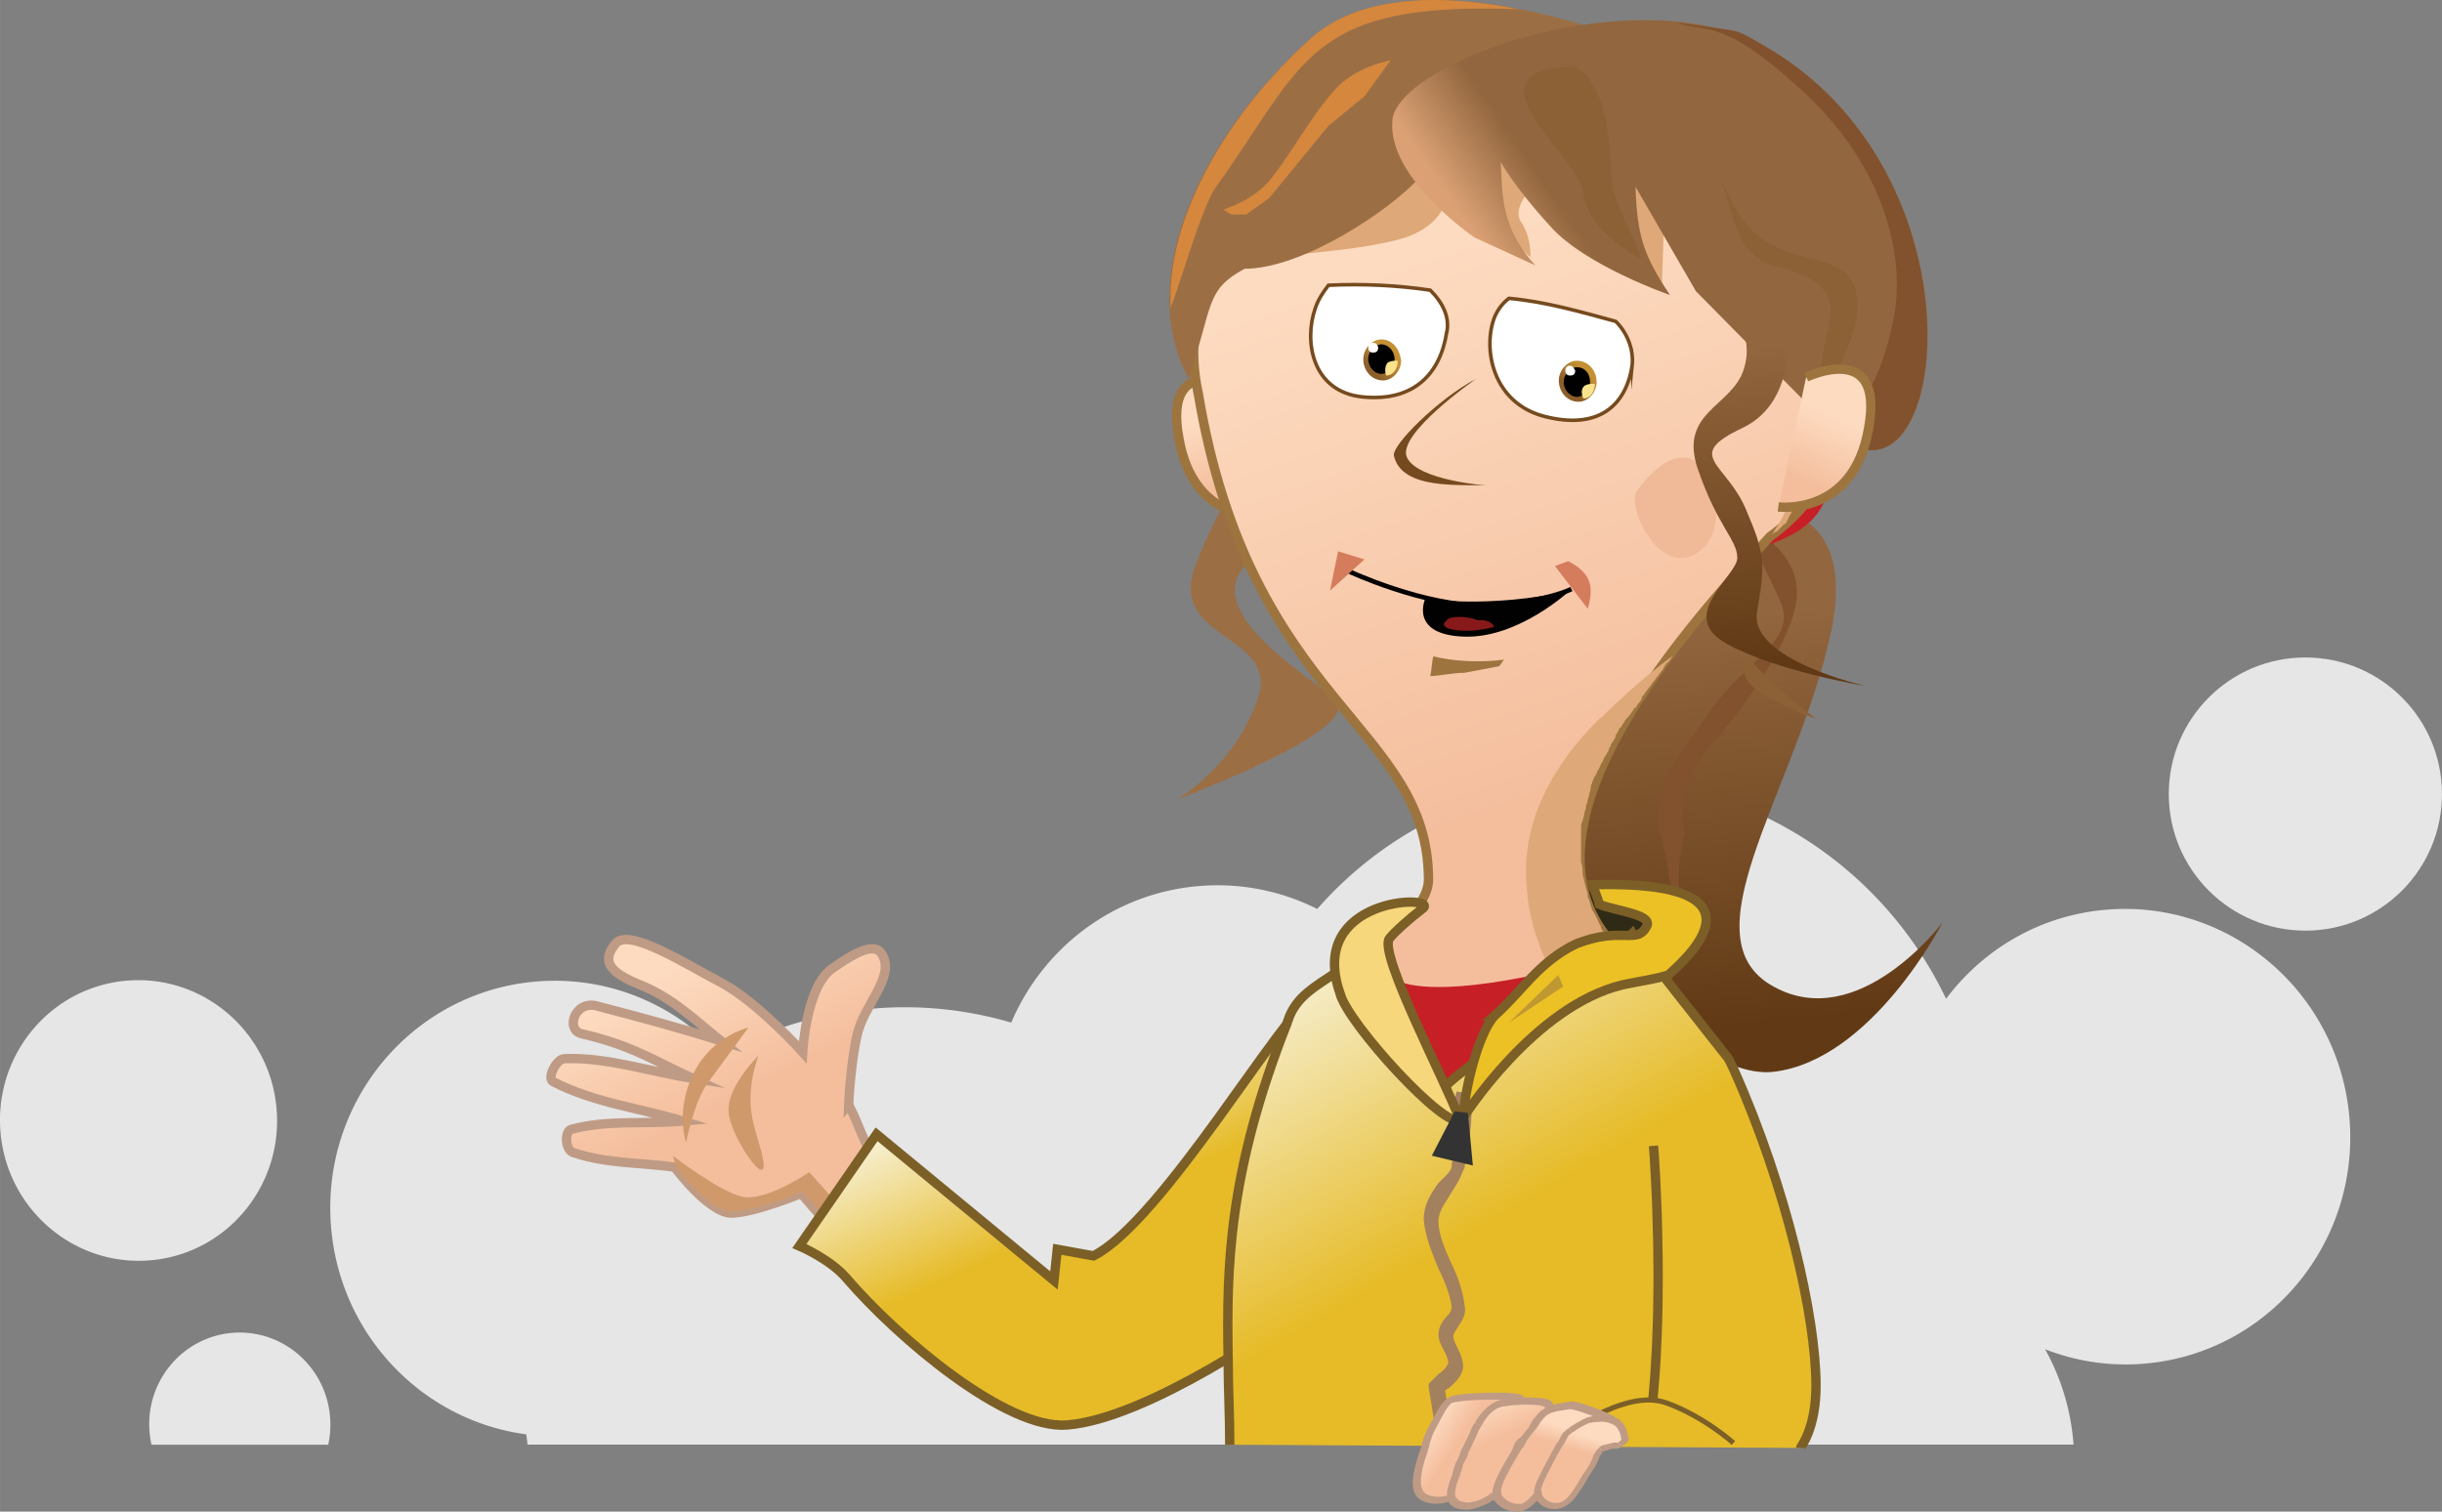 <svg xmlns="http://www.w3.org/2000/svg" xmlns:xlink="http://www.w3.org/1999/xlink" width="307.363" height="190.269" viewBox="0 0 287.28 177.84" shape-rendering="geometricPrecision" image-rendering="optimizeQuality" fill-rule="evenodd" xmlns:v="https://vecta.io/nano"><rect x="0" y="0" width="287.28" height="177.84" fill="#808080" stroke="none"/><style><![CDATA[.u{stroke-miterlimit:22.926}.v{stroke-width:1.1}.w{fill-rule:nonzero}.x{stroke:#7b5f27}.y{fill:#bf9b85}.z{stroke:#9d743e}.AA{fill:#010101}.AB{fill:#8c6136}]]></style><defs><linearGradient id="A" x1="206.8" y1="40.7" x2="210.31" y2="77.42" xlink:href="#P"><stop offset="0" stop-color="#92663e"/><stop offset="1" stop-color="#613a15"/></linearGradient><linearGradient id="B" x1="174.29" y1="170.06" x2="172.42" y2="165.88" xlink:href="#P"><stop offset="0" stop-color="#f4be9d"/><stop offset="1" stop-color="#fddbc0"/></linearGradient><linearGradient id="C" xlink:href="#B" x1="179.59" y1="168.79" x2="180.16" y2="166.75"/><linearGradient id="D" xlink:href="#B" x1="183.84" y1="170.21" x2="184.38" y2="168.27"/><linearGradient id="E" x1="160.39" y1="42.64" x2="162.32" y2="40.7" xlink:href="#P"><stop offset="0" stop-color="#8d5e2a"/><stop offset="1" stop-color="#c49034"/></linearGradient><linearGradient id="F" xlink:href="#B" x1="180.71" y1="94.27" x2="159.84" y2="32.43"/><linearGradient id="G" xlink:href="#B" x1="211.05" y1="56.07" x2="214.4" y2="48.55"/><linearGradient id="H" x1="187.38" y1="29.72" x2="178.89" y2="35.56" xlink:href="#P"><stop offset="0" stop-color="#92663e"/><stop offset="1" stop-color="#dba175"/></linearGradient><linearGradient id="I" xlink:href="#B" x1="87.94" y1="128.5" x2="80.29" y2="113.54"/><linearGradient id="J" xlink:href="#B" x1="146.12" y1="56.32" x2="142.77" y2="48.8"/><linearGradient id="K" xlink:href="#A" x1="207.35" y1="72" x2="211.92" y2="119.93"/><linearGradient id="L" xlink:href="#B" x1="172.6" y1="167.85" x2="169.55" y2="165.84"/><linearGradient id="M" x1="128.25" y1="142.83" x2="118.58" y2="121.81" xlink:href="#P"><stop offset="0" stop-color="#e6bb27"/><stop offset="1" stop-color="#fbfdfe"/></linearGradient><linearGradient id="N" xlink:href="#E" x1="183.57" y1="44.57" x2="185.51" y2="42.64"/><linearGradient id="O" xlink:href="#M" x1="173.17" y1="145.05" x2="149.71" y2="104.47"/><linearGradient id="P" gradientUnits="userSpaceOnUse"/></defs><path d="M27.34 156.81c5.87-.47 11.01 3.96 11.49 9.91.09 1.12.01 2.21-.22 3.25H17.82c-.11-.5-.19-1.01-.23-1.54-.48-5.94 3.89-11.14 9.76-11.62zm-12.37-41.44c8.97-.72 16.83 6.06 17.57 15.15.73 9.09-5.95 17.04-14.92 17.76S.79 142.22.05 133.13c-.73-9.09 5.95-17.04 14.92-17.76zm48.18.1c8.47-.68 16.33 2.76 21.66 8.65 5.4-3.02 11.51-4.94 18.06-5.47a44.17 44.17 0 0 1 16.09 1.66c3.75-8.8 12.06-15.26 22.15-16.07 4.95-.4 9.7.61 13.85 2.7 7.41-8.44 17.91-14.1 29.91-15.07 19.02-1.53 36.24 9.19 44.07 25.64 4.39-5.86 11.13-9.87 18.94-10.49 14.56-1.17 27.33 9.84 28.52 24.59s-9.65 27.66-24.22 28.83c-4.08.33-8.01-.3-11.59-1.7 1.83 3.28 3 7 3.33 11l.02.22h-86.42a45.9 45.9 0 0 1-6.15-7.37 46.15 46.15 0 0 1-.35 7.37H62.06l-.15-1.21c-12.13-1.6-21.93-11.61-22.97-24.45-1.19-14.75 9.65-27.66 24.22-28.83z" fill="#e6e6e6"/><path d="M146.02 45.53s-9.28-4.44-7.34 5.99c1.74 10.43 10.63 9.28 10.63 9.28l-3.28-15.27z" fill="url(#J)"/><g class="u v"><path d="M146.02 45.53s-9.28-4.44-7.34 5.99c1.74 10.43 10.63 9.28 10.63 9.28" fill="none" class="z"/><path d="M99.84 129.98s.19-4.64.97-8.12c.77-3.67 4.64-6.96 2.9-9.66-.77-1.16-2.51-.58-5.8 1.74-3.09 2.13-3.48 9.85-3.48 9.85s-5.22-5.8-9.47-8.12c-4.44-2.32-11.01-6.57-12.56-4.64s-.97 3.28 2.9 4.83c3.86 1.55 6.57 4.25 9.47 6.57-5.02-1.55-9.28-2.7-14.49-4.06-2.71-.77-3.86 2.9-1.74 3.28 5.8 1.35 8.31 3.09 12.95 5.22-5.02-.77-10.05-2.51-15.07-2.32-.97 0-2.13 2.32-1.35 2.71 4.83 2.51 10.24 3.09 15.27 4.64-4.44.39-8.89-.19-13.14.97-.77.19-.77 2.32.19 2.71 3.86 1.35 7.92 1.16 11.98 1.74 0 0 3.86 5.22 6.57 5.41 2.71 0 8.31-2.32 8.31-2.32 4.06 4.83 8.31 9.08 12.37 13.33l6.18-8.31-8.7-7.73c-2.51-2.71-2.51-4.25-4.25-7.73z" stroke="#bf9b85" fill="url(#I)"/></g><path d="M79.55 137.32s3.86 5.22 6.57 5.22 8.31-2.32 8.31-2.32l5.99 6.76 1.35-1.74-6.57-7.34s-5.02 3.48-7.92 2.9c-2.9-.77-8.12-4.83-8.12-4.83l.39 1.35zm9.66-13.14c-2.13 6.38 0 8.89.58 12.37.58 3.67-3.86-2.9-4.06-5.6-.39-2.9 3.48-6.76 3.48-6.76zm-1.16-3.29l-4.83 6.57c-1.55 2.13-2.51 6.96-2.51 6.96s-1.35-3.86.97-8.31c2.13-4.25 6.38-5.22 6.38-5.22z" fill="#cf996c"/><path d="M206.12 59.83s13.53-1.74 8.89 16.23c-4.44 17.97-16.62 34.4-6.38 40 10.05 5.6 19.9-7.54 19.9-7.54s-8.31 16.23-19.9 17.58c-11.4 1.35-36.71-26.09-18.16-56.81 18.36-30.72 15.65-9.47 15.65-9.47z" fill="url(#K)"/><path d="M208.24 63.7s3.67 2.51 3.09 6.96c-.58 4.44-5.02 11.21-9.85 16.81S198.2 98.1 198.2 98.1s-2.13 6.76.97 11.98c-2.9-.97-2.32-7.15-3.86-11.98-1.55-4.83 2.32-9.28 6.18-14.88 4.06-5.6 10.05-7.92 7.92-12.56s-3.67-7.34-3.67-7.34l2.51.39z" fill="#81522d"/><path d="M193.56 104.86h-23.38l3.47 13.33 21.65-2.71z" fill="#2e2a15"/><path d="M147.95 53.65s-3.86 3.86-7.34 12.95c-3.28 8.89 10.05 7.92 7.34 15.65-2.71 7.92-9.47 11.79-9.47 11.79s22.41-8.31 18.55-11.79c-3.86-3.28-16.23-10.63-10.05-16.23 6.18-5.8.97-12.37.97-12.37z" fill="#9c6e44"/><path d="M204.76 53.65h10.05s2.32 6.18-4.44 9.47c-6.76 3.28-13.91 3.28-13.91 3.28l8.31-12.75z" fill="#c62026"/><path d="M190.85 112.2c-14.49-13.33 6.18-36.91 17.39-49.08 23.19-16.81-8.31-53.52-13.53-53.72-21.06-3.67-37.87-4.44-46.18 9.85-1.55 2.71-6.38 6.57-6.76 10.63-.77 6.96-2.13 10.43-.77 16.62 6.18 36.52 27.05 38.84 27.05 57 0 2.32-2.51 5.02-5.41 7.15-.58 2.9-6.96 17.97-6.18 23.19.39 2.32-3.48-3.67 5.41-2.51 22.22 2.9 29.56-9.08 28.98-19.13z" fill="url(#F)" class="u v z"/><path d="M184.67 113.74s-17.2 4.64-21.45.97c-4.44-3.67-5.02 1.93-5.02 1.93l-2.32 14.69s10.24 5.02 13.91 2.32l14.88-19.9z" fill="#c62026"/><path d="M195.88 22.73l-.39 11.21-14.11-12.95s-3.67 2.9-2.51 5.02c1.35 1.93 1.16 4.25 1.16 4.25l-9.85-8.89s1.16 4.44-4.83 6.57c-5.99 1.93-21.06 2.51-21.06 2.51L171.54 9l24.35 13.72zm20.48 25.7l-3.67-2.32c0 .39-.19.97-.19 1.55l-.58 5.99c-.39 2.13-.77 4.25-1.74 6.18 0 .19-.19.39-.19.39-.39.97-.97 1.74-1.55 2.71.19-.19.39-.39.58-.39l.19-.19h0l.58-.58c.19-.19.39-.19.39-.39h0 0l.39-.77.58-.97 3.48-5.99 1.16-2.13h0v-.19h0c0-.39.19-.77.19-1.16.39-.77.58-1.16.39-1.74h0 0zm-28.02 35.94c-1.74 1.74-3.28 3.48-4.44 5.22-3.48 5.02-4.83 10.05-4.25 15.27.19 2.9 1.16 5.8 2.32 8.5 0 .19.19.39.19.58s.19.19.19.39c.19.39.39.58.39.97 0 .19.19.39.19.58.19.19.19.39.39.58 0 0 0 .19.19.19 0 .19.19.39.19.39.39.77.77 1.35.97 1.74 1.74 2.51 1.55-.19 4.83 1.74h0v-.19l.19-.39v-.19l.19-.39v-.19-.19h0v-.19h0v-.19-.39-.19-.19-.19-.19-.19-.19h0 0v-.39-.19-.19-.19-.39h0 0v-.19-.19h0v-.39h0 0v-.39h0 0 0v-.39h0v-.39-.58-.39h0v-.39l-.58-.58.77-.39c-.19-.39-.39-.39-.39-.39l-.58-.58v-.19h0c-.19-.19-.19-.39-.39-.58-.19-.19-.39-.39-.39-.77-.19-.19-.19-.39-.39-.77-.19-.39-.19-.39-.39-.77-.19-.19-.19-.39-.39-.77 0-.19-.19-.58-.19-.77-.19-.19-.19-.58-.19-.77l-.19-.58c-.19-.77-.19-.97-.39-1.55v-.19c0-.39 0-.77-.19-1.35v-.19-.77-.77-.77h0v-.77-.39-.39c0-.19 0-.58.19-.77 0-.39.19-.58.19-.77 0-.39.19-.58.19-.77v-.19c0-.19.19-.39.19-.58 0-.39.19-.58.19-.77s.19-.58.19-.77v-.19c0-.19.19-.39.19-.58.19-.39.19-.58.39-.77.19-.39.19-.58.39-.77.19-.39.19-.58.39-.77.19-.39.19-.58.39-.77.19-.39.39-.58.39-.77s.19-.19.19-.39c0-.19.19-.39.19-.39.19-.19.19-.39.39-.58v-.19c.19-.39.39-.58.39-.77 0 0 0-.19.19-.19.19-.19.19-.39.39-.58.19-.39.39-.58.58-.77s.39-.58.58-.77c0-.19 0-.19.19-.19.19-.19.19-.39.39-.58.19-.19.39-.39.39-.77l.19-.19c.19-.19.39-.58.58-.77s.39-.58.58-.77.39-.58.58-.77l.58-.77.19-.39c.19-.19.19-.39.39-.39l.58-.77c-2.7 1.93-5.99 4.83-8.5 7.34z" fill="#dea878"/><g class="u v x"><path d="M154.52 117.22c-3.28 1.35-17.78 26.47-25.89 30.53l-4.25-.77-.39 3.67-20.87-17.2-9.08 13.14s3.67 1.55 5.6 3.86c5.99 6.96 18.74 17.78 25.89 17.2 9.66-.77 25.89-12.37 25.89-12.37l3.09-38.07z" fill="url(#M)"/><path d="M144.67 169.97c0-3.48-.19-6.76-.19-10.24-.19-10.63 0-21.83 6.96-39.42 0-.19.19-.39.19-.58.97-2.51 3.09-3.67 5.41-5.22 1.35-.97 2.71-2.13 4.06-3.86.39.77.58 1.74.97 2.9 0 .19.19.39.19.77 1.74 4.83 3.86 11.4 7.34 13.33h0c.19 0 .39.19.39.19.58-.58 1.74-1.55 3.28-2.71 1.93-1.74 4.64-3.86 7.34-5.99.77-.58 1.35-1.16 2.13-1.74l.58-.58c2.32-1.74 4.25-3.48 5.8-4.64l.58-.58c.77-.58 1.35-.97 1.74-1.35.39-.19.58-.39.58-.39l.19.39 2.51 3.28 1.16 1.55 7.15 9.08c.39.39.58.97.97 1.74 6.24 14.01 9.6 29.05 9.64 37 .03 5.2-1.85 7.42-1.85 7.45m-67.1-.39h0 0z" fill="url(#O)"/></g><path d="M185.2 168.08s6.34-4.62 10.8-3.04c4.45 1.58 7.92 4.73 7.92 4.73" stroke-width=".6" fill="none" class="u x"/><path d="M193.98 134.85l1.09-.09v.05l.01.14.02.22.02.32.03.39.03.47.03.55.04.62.04.68.04.75.03.81.04.87.04.93.04.97.03 1.02.03 1.07.02 1.11.02 1.15.02 1.18.01 1.21v1.24l-.01 1.27-.01 1.28-.02 1.3-.04 1.32-.04 1.33-.06 1.34-.06 1.34-.08 1.34-.1 1.34-.11 1.34-.12 1.32-1.09-.12.12-1.31.11-1.32.09-1.33.08-1.33.07-1.33.05-1.33.05-1.31.03-1.31.02-1.3.02-1.27.01-1.26-.01-1.23-.01-1.21-.01-1.17-.02-1.14-.03-1.11-.03-1.06-.03-1.02-.03-.97-.04-.92-.04-.86-.04-.81-.04-.74-.04-.69-.03-.61-.03-.54-.03-.47-.03-.39-.02-.31-.02-.22-.01-.14z" fill="#7b5f27" class="w"/><path d="M173.46 128.62c0 .39 0 .77-.19 1.16 0 .58-.19 1.16-.19 1.93h0c0 .77-.19 1.55-.19 2.32-.19.97-.19 2.13-.58 3.09 0 .19 0 .39-.19.58-.39 1.16-.97 1.93-1.55 2.9s-1.35 1.93-1.35 3.09c0 1.55.77 3.28 1.55 5.02.77 1.55 1.35 3.28 1.55 5.02.19.97-.39 1.74-.77 2.32-.19.39-.58.77-.58 1.16s.19.77.39 1.16c.39.77.77 1.55.77 2.51-.19 1.16-.97 1.74-1.55 2.32-.19.19-.39.19-.58.39l1.16 6.76h-1.93l-1.16-7.15v-.39l.19-.19.97-.97c.58-.39.97-.77 1.16-1.35 0-.19-.19-.77-.39-1.16-.39-.77-.77-1.35-.77-2.13 0-.77.39-1.55.97-2.13.39-.39.58-.77.58-1.16-.19-1.35-.77-2.9-1.55-4.44-.77-1.93-1.55-3.67-1.74-5.8 0-1.74.77-2.9 1.55-4.06.58-.77 1.55-1.35 1.74-2.13v-.39c.39-1.55.19-3.09.19-4.83v-.39-.39-.19-.19c0-.97.19-1.74.39-2.51l.97.19h1.16 0z" fill="#a3805e"/><path d="M157.62 116.84c.97 3.67 12.56 16.23 14.11 14.88-1.74-4.64-9.47-19.32-8.31-21.26.58-.77 2.32-2.32 4.06-3.67 1.35-1.55-13.72-1.16-9.85 10.05z" fill="#f6d77b" class="u v x"/><path d="M176.94 77.61c-.19.19-.39.58-.58.77l-4.06.77c-1.35 0-3.09.39-4.06.39.19-.58.19-1.74.39-2.32 2.32.58 5.41.77 8.31.39z" fill="#9d743e"/><path d="M184.86 69.3s-2.9 1.55-10.05 1.93c-7.15.19-16.23-4.06-16.23-4.06" stroke="#010101" stroke-width=".55" fill="none" class="u"/><path d="M184.48 66.02l-1.55.58 3.86 5.02c.58-2.13.77-4.06-2.32-5.6z" fill="#d47c5b"/><path d="M192.59 57.71c-1.35 1.74 2.71 10.63 7.34 7.15 4.64-3.09.77-17.97-7.34-7.15z" fill="#f0b998"/><path d="M157.42 64.86l3.09.96-4.05 3.67z" fill="#d47c5b"/><path d="M170.18 39.16c-.77 4.83-3.86 8.12-9.85 7.54s-6.96-6.57-5.6-10.43c.39-1.16.97-1.93 1.55-2.71 4.06-.19 8.12 0 11.98.58 1.55 1.55 2.32 3.28 1.93 5.02z" stroke="#754a1e" stroke-width=".42" fill="#fff" class="u"/><path d="M162.51 39.93c-1.16 0-2.13 1.16-2.13 2.32 0 1.35.97 2.51 2.32 2.51 1.16 0 2.13-1.16 2.13-2.32-.19-1.55-1.16-2.51-2.32-2.51z" fill="url(#E)"/><path d="M162.51 40.51c-.77 0-1.55.77-1.55 1.74s.77 1.74 1.55 1.74c.77 0 1.55-.77 1.55-1.74s-.77-1.74-1.55-1.74z" class="AA"/><path d="M163.09 44.18c.77 0 1.35-.77 1.35-1.74h0c-.39 0-.77 0-1.16.19-.39.39-.39 1.16-.19 1.55z" fill="#f9e38d"/><g fill="#fff"><path d="M161.55 40.32c-.39 0-.58.19-.58.58s.19.58.58.58.58-.19.58-.58c0-.19-.19-.58-.58-.58z"/><path d="M192.01 43.02c-.77 4.83-4.06 7.54-10.24 5.99s-7.34-7.92-5.99-11.59c.39-.97.97-1.74 1.74-2.32 4.25.39 8.31 1.55 12.56 2.71 1.35 1.35 2.13 3.28 1.93 5.22z" stroke="#754a1e" stroke-width=".42" class="u"/></g><path d="M185.51 42.44c-1.16 0-2.13 1.16-2.13 2.32 0 1.35.97 2.51 2.32 2.51 1.16 0 2.13-1.16 2.13-2.32 0-1.35-.97-2.51-2.32-2.51z" fill="url(#N)"/><path d="M185.51 43.21c-.77 0-1.55.77-1.55 1.74s.77 1.74 1.55 1.74c.77 0 1.55-.77 1.55-1.74s-.58-1.74-1.55-1.74z" class="AA"/><path d="M186.28 46.89c.77 0 1.35-.77 1.35-1.74h0c-.39 0-.77 0-1.16.19-.58.39-.39 1.16-.19 1.55z" fill="#f9e38d"/><path d="M184.73 43.02c-.39 0-.58.19-.58.58s.19.58.58.58.58-.19.58-.58c-.19-.39-.39-.58-.58-.58z" fill="#fff"/><path d="M173.65 44.57s-9.47 6.57-8.12 9.28 9.47 3.28 9.47 3.28c-3.09-.19-10.05.58-11.01-3.48-.39-1.16 5.22-6.76 9.66-9.08z" fill="#754a1e"/><path d="M194.72 5.92s-28.4-12.37-40.58-1.35c-12.37 11.01-20.87 27.83-14.3 40 2.9-8.7 1.93-10.43 6.57-12.95 6.76 0 17-6.76 20.68-10.82 3.86-4.06 34.01-10.43 27.63-14.88z" fill="#9c6e44"/><path d="M199.55 34.33l-7.15-12.37c.19 5.8.97 8.12 4.06 12.75 0 0-10.05-3.48-14.11-8.12-4.25-4.64-5.8-7.54-5.8-7.54.19 3.86 0 7.73 4.06 12.17l-7.15-3.28s-10.24-6.96-9.66-13.72c.39-6.96 29.56-17.39 44.64-8.31 26.47 16.23 20.1 57.78 6.96 44.44l-15.84-16.04z" fill="url(#H)"/><path d="M197.23 2.64c8.31 1.35 5.99.19 11.21 3.28 25.89 15.84 20.29 56.04 7.73 45.22 2.51-3.28 5.02-5.8 6.57-13.53 1.55-7.54-1.16-18.16-10.63-26.86-9.66-8.89-11.21-6.76-14.88-8.12z" fill="#81522d"/><path d="M202.25 20.41c1.55 3.67 1.55 9.85 6.96 11.01s6.18 3.67 6.18 5.22-1.93 7.15-.77 9.28a22.51 22.51 0 0 0 2.51 3.67s-1.93-5.02-.97-6.18c.97-1.35 4.83-9.85-.19-11.98-4.83-2.32-9.85-.58-13.72-11.01z" class="AB"/><path d="M212.49 44.37s9.27-4.44 7.34 5.99c-1.74 10.43-10.63 9.28-10.63 9.28l3.28-15.27z" fill="url(#G)"/><path d="M212.49 44.37s9.27-4.44 7.34 5.99c-1.74 10.43-10.63 9.28-10.63 9.28" fill="none" class="u v z"/><path d="M203.41 36.07s3.09 3.09 1.74 7.34c-1.35 4.44-7.73 5.02-5.41 11.79 2.32 6.76 4.64 8.31 4.64 10.43 0 2.13-7.15 6.76-1.35 10.05 5.8 3.28 16.42 5.02 16.42 5.02s-13.72-3.09-12.75-8.7c.97-5.8.97-6.76-1.35-12.17s-7.34-6.18-.39-9.47c6.96-3.28 5.22-12.95 5.22-12.95l-6.76-1.35z" fill="url(#A)"/><path d="M175.78 119.54c3.28-2.9 5.22-6.38 9.66-8.5 5.41-2.13 7.15.19 8.31-2.13.58-1.35-3.67-1.74-5.6-2.51-.19-.77-.58-1.55-.77-2.32 22.61-.58 9.85 9.66 8.89 10.63-1.93.58-2.7.58-5.41 1.16-10.43 2.51-18.74 15.65-18.74 15.65.19-3.28 1.74-9.85 3.67-11.98z" fill="#ecc125" class="u v x"/><path d="M205.34 77.03s-1.35 2.51 1.74 4.44 6.57 3.09 6.57 3.09-5.02-3.67-8.31-7.54z" class="AB"/><path d="M178.68 1.09c-8.5-1.74-18.55-1.93-24.54 3.48-9.66 8.7-17 21.06-16.42 31.69 1.16-3.09 3.67-11.79 5.22-14.11C153.57 7.46 153.57.12 178.69 1.09z" fill="#d4873d"/><path d="M171.14 130.75l-2.7 5.22 4.83 1.15-.58-6.18z" fill="#333"/><path d="M177.52 120.31l5.8-5.6.58 1.35z" fill="#bf9831"/><path d="M184.67 69.49s-5.99 5.6-12.37 5.41c-6.57-.19-4.64-4.44-4.64-4.44s7.73 1.16 17-.97z" class="AA"/><path d="M175.78 73.75s-.39-.97-1.93-.77c-.77-.39-2.71-.58-3.48-.19-.58.58-.77.77 0 1.16.97.19 2.32.58 5.41-.19z" fill="#88191a"/><path d="M143.9 24.66s3.86-1.16 5.8-3.86c2.13-2.7 4.83-7.54 7.34-10.24 2.32-2.71 6.57-3.48 6.57-3.48l-3.09 4.25-4.25 3.48-6.96 8.5-2.71 1.93h-1.74l-.97-.58z" fill="#d4873d"/><path d="M185.05 7.85s2.32.58 3.48 4.83.77 6.76 1.16 9.08c.19 2.51 4.64 9.85 2.9 8.5-1.74-1.16-5.99-3.67-6.38-7.92-.58-3.86-14.49-14.11-1.16-14.49z" class="AB"/><path d="M173.66 169.77l-.34 1.23-.11.41-.29 1.03-.23.82-.06.21c-.86 2.26-1.37 2.46-1.88 2.67-1.3.62-2.83.41-3.56-.21l-.17-.21c-.28-.62-.73-1.44.47-4.93l.23-.82c.17-.62.34-1.23.8-2.05.97-1.85 1.48-2.87 2.27-3.29 1.02-.41 7.16-.57 7.95-.16 1.19.62-4.33 2.63-5.08 5.3z" fill="url(#L)"/><path d="M173.77 171h-.91 0l.02-.08.02-.08.02-.08.02-.08.02-.08.02-.08.02-.08.02-.08.02-.08.02-.08.02-.08.02-.08.02-.08.02-.08.02-.08.02-.08h.91l-.02.08-.02.08-.02.08-.02.08-.02.08-.02.08-.02.08-.02.08-.02.08-.02.08-.02.08-.02.08-.02.08-.02.08-.02.08-.02.08h0zm-.11.41h-.91 0l.01-.04.01-.03.01-.03.01-.02.01-.02.01-.02.01-.02v-.02l.01-.02.01-.02.01-.02.01-.02.01-.03.01-.03.01-.03.01-.04h.91l-.01.04-.01.03-.01.03-.01.03-.01.02-.01.02-.01.02v.02l-.01.02-.01.02-.01.02-.01.02-.01.03-.01.03-.01.03-.01.04h0zm-.91 0h0l.03-.1-.03.1zm.63 1.03h-.91 0l.02-.08.02-.07.02-.07.02-.06.02-.06.02-.06.02-.06.02-.06.02-.06.02-.06.02-.06.02-.06.02-.06.02-.07.02-.07.02-.07h.91l-.02.08-.02.07-.02.07-.02.06-.02.06-.02.06-.02.06-.02.06-.02.06-.02.06-.02.06-.02.06-.02.06-.02.07-.02.07-.02.07h0zm-.23.82h-.91 0l.01-.04.01-.04.01-.05.01-.05.02-.05.02-.06.02-.06.02-.06.02-.06.02-.06.02-.06.02-.05.01-.05.01-.05.01-.05.01-.04h.91l-.01.04-.01.04-.01.05-.01.05-.02.05-.02.06-.02.06-.02.06-.02.06-.02.06-.02.06-.02.05-.01.05-.01.05-.01.05-.01.04h0zm-.97.21l.06-.21h.91l-.06.21-.01.04-.9-.04zm.91 0v.02l-.01.02.01-.04zm-2.2 3.03l-.27-.71.03-.02.05-.02.04-.02.04-.02.03-.02.03-.02.03-.02.03-.02.03-.02.03-.02.03-.02.03-.02.03-.03.03-.03.04-.04.04-.04.04-.05.04-.06.05-.06.05-.07.05-.08.05-.09.06-.1.06-.1.06-.11.06-.12.06-.13.07-.14.07-.16.07-.17.07-.18.08-.19.08-.2.89.07-.08.21-.08.2-.08.19-.08.18-.07.17-.07.16-.07.15-.07.14-.07.13-.07.12-.07.12-.07.11-.07.1-.07.1-.07.09-.07.09-.07.08-.07.08-.07.07-.07.07-.07.06-.07.06-.07.05-.07.05-.07.04-.07.04-.07.03-.06.03-.06.03-.06.03-.05.02-.05.02.03-.02zm-.27-.71l.02-.01.02-.01-.03.02zm.27.71l-.14-.36h0 0 0 0 0l-.14-.36.27.71zm-.27-.71l.02-.01.02-.01-.03.02zm-3.83.44l.81-.59-.04-.04.06.05.06.05.07.04.07.04.08.04.08.04.08.03.09.03.09.03.09.03.09.02.1.02.1.02.1.02.1.01.1.01.1.01h.11.11.11l.11-.01.11-.01.11-.01.11-.02.11-.02.11-.02.11-.03.11-.03.11-.03.1-.04.1-.04.1-.05.27.71-.14.06-.15.06-.15.05-.15.05-.15.04-.15.04-.15.03-.14.03-.14.02-.14.02-.14.01-.14.01h-.14-.14-.14l-.14-.01-.13-.01-.13-.02-.13-.02-.13-.02-.12-.03-.12-.03-.12-.04-.11-.04-.11-.04-.11-.05-.1-.05-.1-.05-.1-.06-.09-.06-.09-.06-.08-.07-.04-.04zm.04.04l-.02-.02-.02-.02.04.04zm-.25-.31l.89-.46-.04-.06.01.01.02.02.03.03.03.04.03.04.03.03.02.02.01.01-.81.59-.01-.01-.02-.02-.03-.03-.03-.04-.03-.04-.03-.03-.02-.02-.01-.01-.04-.06zm.04.06l-.02-.03-.02-.03.04.06zm.42-5.22h.91l-.01.02-.11.31-.1.3-.09.28-.08.27-.07.25-.06.24-.06.23-.05.22-.04.2-.03.19-.03.18-.02.17-.02.16-.01.15-.01.14v.13.12.11l.01.1.01.1.01.09.02.08.02.08.02.07.02.07.02.07.02.06.02.06.03.06.03.06.03.06.03.06-.89.46-.03-.06-.03-.06-.03-.06-.03-.07-.03-.07-.03-.08-.03-.08-.03-.09-.03-.09-.02-.1-.02-.11-.02-.11-.01-.12-.01-.13-.01-.13v-.14-.15l.01-.16.01-.17.02-.18.03-.19.03-.2.04-.21.04-.22.05-.23.06-.24.07-.25.07-.27.08-.28.09-.3.1-.31.11-.32-.01.02zm.91 0v.01.01l.01-.02zm-.69-.82h.91 0l-.01.04-.01.04-.01.05-.01.05-.02.06-.02.06-.02.06-.02.06-.02.06-.02.06-.02.06-.01.05-.01.05-.01.05-.01.04-.01.04h-.91l.01-.04.01-.05.01-.05.01-.05.02-.06.02-.06.02-.06.02-.06.02-.06.02-.06.02-.06.01-.05.01-.05.01-.05.01-.05.01-.04h0zm.84-2.14l.84.18-.01.01-.04.07-.04.07-.04.07-.04.07-.03.07-.03.07-.03.07-.03.06-.03.06-.03.06-.03.06-.03.06-.02.06-.02.06-.02.06-.02.06-.02.06-.02.06-.02.06-.02.06-.02.06-.02.06-.02.06-.02.06-.02.06-.02.06-.02.06-.02.06-.03.12-.03.11h-.91l.03-.12.03-.12.02-.06.02-.06.02-.06.02-.06.02-.06.02-.06.02-.06.02-.06.02-.06.02-.07.02-.06.02-.07.02-.07.03-.07.03-.07.03-.07.03-.07.03-.07.03-.07.03-.07.03-.07.04-.07.04-.07.04-.08.04-.08.04-.08.04-.08.04-.08-.01.01zm.84.18v.01h0l.01-.01zm1.75-3.75l.2.74.06-.03-.05.02-.05.03-.05.03-.05.03-.05.04-.05.04-.05.05-.05.05-.05.06-.05.06-.05.07-.06.07-.06.08-.06.08-.06.09-.06.09-.06.1-.06.1-.06.11-.06.11-.07.12-.07.12-.07.13-.07.13-.07.14-.08.14-.08.15-.08.15-.17.32-.18.34-.84-.18.18-.34.17-.32.08-.15.08-.15.08-.14.08-.14.07-.14.07-.13.07-.13.07-.12.07-.12.07-.12.07-.11.07-.11.07-.11.07-.1.07-.1.07-.1.07-.09.07-.09.08-.09.08-.08.08-.08.08-.08.09-.08.09-.07.09-.07.1-.06.1-.06.1-.06.06-.03zm-.06.03l.03-.01.03-.01-.06.03zm8.41-.19l-.62.74h0l-.04-.01-.09-.02-.12-.03-.15-.02-.18-.02-.21-.02-.23-.02-.25-.01-.27-.01-.28-.01-.29-.01h-.3-.31-.32-.32l-.33.01-.33.01-.32.01-.32.01-.32.02-.31.02-.3.02-.29.02-.28.02-.26.03-.24.03-.22.03-.2.03-.17.03-.14.03-.1.03-.05.02-.2-.74.17-.06.17-.05.19-.04.21-.04.22-.03.24-.03.26-.03.27-.03.29-.02.3-.02.31-.02.32-.02.32-.02.33-.01.33-.01.33-.01.33-.01h.33.33.32.31l.3.01.29.01.28.01.26.02.25.02.23.02.21.03.19.03.17.04.15.04.14.06h0zm-4.93 5.67h-.91 0l.1-.29.13-.28.15-.28.18-.27.19-.26.21-.25.23-.24.24-.23.25-.23.26-.22.26-.21.26-.21.26-.2.26-.19.26-.18.25-.18.25-.17.24-.16.23-.15.21-.15.19-.14.17-.13.15-.12.13-.1.09-.09.06-.06.03-.03v.01l-.01.05.01.05.01.02-.03-.02.62-.74.16.11.12.16.05.2-.03.22-.09.19-.12.17-.14.15-.15.14-.17.14-.18.14-.2.14-.21.15-.22.15-.23.16-.24.16-.24.17-.25.17-.25.18-.25.18-.25.18-.24.19-.24.19-.23.19-.22.2-.2.2-.19.2-.17.2-.15.2-.13.2-.11.2-.09.2-.07.21h0z" class="w y"/><path d="M181.06 168.04c-.18.64-1.97 1.05-2.44 1.89-.24.85-.71 1.7-1 2.76-.36 1.27-.59 2.12-1.53 2.97-.06.21-.35.42-.59.42-.29.21-1.17.85-2.4 1.06 0 0-1.7.21-2.16-.64l-.17-.21c-.12-.42-.17-1.06.54-2.76l.06-.21.24-.85c.12-.42.47-.85.65-1.49.12-.42.47-.85.59-1.27.47-.85.71-1.7 1.06-2.12.53-1.06 1.59-2.34 3.05-2.55 1-.21 4.7-.44 5.23.19.29.64-.75 1.52-1.1 2.79z" fill="url(#B)"/><path d="M179.09 169.93h-.95l.04-.1.07-.12.08-.11.09-.1.09-.1.1-.09.1-.09.1-.08.11-.08.11-.07.11-.07.11-.07.11-.06.11-.06.11-.06.1-.06.1-.06.1-.05.09-.05.09-.05.09-.05.08-.05.07-.05.07-.04.06-.04.05-.04.04-.03.03-.03.02-.02.01-.01v-.01h0 0 .95l-.04.12-.06.12-.07.11-.08.1-.09.09-.09.08-.09.07-.1.07-.1.06-.1.06-.1.06-.1.06-.1.06-.1.06-.1.05-.1.05-.1.05-.1.05-.09.05-.09.05-.09.05-.08.05-.08.05-.07.05-.07.05-.06.05-.06.05-.05.05-.04.04-.04.04-.03.04-.02.04.04-.1zm-.95 0l.01-.05.03-.05-.04.1zm-.06 2.76h-.95 0l.03-.1.03-.1.03-.1.03-.1.03-.1.03-.1.03-.1.03-.09.03-.09.03-.09.04-.09.04-.09.04-.09.04-.09.04-.09.03-.09.07-.17.07-.16.03-.08.03-.08.03-.08.03-.08.03-.08.03-.08.03-.08.03-.08.02-.07.02-.07.02-.07.02-.07h.95l-.02.09-.03.09-.03.09-.03.09-.03.09-.03.08-.03.08-.03.09-.03.08-.03.08-.03.08-.03.08-.07.17-.07.17-.03.08-.03.08-.03.08-.03.09-.03.09-.03.09-.03.09-.03.09-.03.09-.03.09-.03.09-.03.09-.03.09-.03.09-.03.09-.03.09h0zm-1.53 2.97h-.95l.17-.26.07-.07.07-.07.07-.07.06-.07.06-.07.06-.07.06-.07.05-.07.05-.07.05-.07.05-.07.04-.07.04-.07.04-.08.04-.08.04-.08.04-.08.04-.08.03-.08.03-.09.03-.09.03-.09.03-.09.03-.1.03-.1.03-.1.03-.1.03-.11.03-.11.03-.11.03-.11.03-.12h.95l-.03.12-.03.12-.03.11-.03.11-.03.11-.03.11-.03.11-.03.11-.03.11-.04.1-.04.1-.04.1-.04.1-.04.1-.04.1-.04.1-.05.1-.05.1-.05.1-.05.1-.06.1-.06.1-.06.09-.07.1-.07.1-.07.09-.08.09-.08.09-.09.09-.09.09-.09.09-.1.09.17-.26zm-.95 0l.04-.14.13-.11-.17.26zm.14.73l-.5-.61.37-.13h-.01 0-.01-.01 0 0 0 0 0 0 .01 0 0 0 0 0 0 0 0 0 0 0 0 0 0 0 0 0v.01.01h0v.01h.95l-.01.05-.02.04-.02.05-.02.04-.02.04-.03.04-.03.04-.03.03-.03.04-.03.04-.03.03-.03.03-.03.03-.04.03-.04.03-.04.03-.04.03-.04.03-.04.02-.04.02-.04.02-.04.02-.04.02-.05.02-.04.02-.05.02-.05.01-.04.01-.05.01-.05.01h-.05-.05l.37-.13zm-.5-.61l.17-.13h.2l-.37.13zm-2.2 1.79l.1-.85h-.03l.1-.02.1-.02.1-.02.09-.02.09-.03.09-.03.09-.03.09-.03.09-.03.08-.03.08-.03.08-.03.08-.03.07-.03.07-.04.07-.03.07-.04.06-.04.06-.03.06-.03.06-.03.05-.03.05-.03.05-.03.05-.03.04-.03.04-.03.04-.03.07-.05.06-.04.5.61-.06.05-.08.06-.05.03-.05.03-.05.04-.06.04-.06.04-.06.04-.07.04-.07.04-.07.04-.08.04-.08.04-.08.04-.09.04-.09.04-.09.04-.1.04-.1.04-.1.04-.11.04-.11.04-.11.04-.11.04-.12.03-.12.03-.12.03-.12.03-.13.03-.13.02h-.03zm.03 0h-.01-.02.03zm-2.56-.75l.84-.61.03.05.03.05.04.05.04.05.05.04.05.04.05.04.06.03.06.03.07.03.07.02.07.02.08.02.08.02.08.01.08.01.08.01.08.01.08.01h.07.07.07.06.06.06.05.04.04.03.05.01l-.1.85h-.03l-.06.01h-.05-.05-.06-.07-.07-.08-.08-.09-.09l-.1-.01-.1-.01-.1-.01-.1-.01-.1-.02-.11-.02-.11-.02-.11-.03-.11-.03-.11-.04-.1-.04-.1-.05-.1-.06-.1-.06-.09-.07-.09-.08-.08-.08-.07-.09-.06-.1.03.05zm.84-.61l.02.02.01.02-.03-.05zm-1.07.28l.95-.38-.06-.11.06.07.04.05.03.04.02.03.01.02.01.01-.01-.01-.41.31h0l-.41.31-.01-.01v-.01l-.01-.01-.02-.03-.03-.04-.04-.05-.06-.07-.06-.11zm.06.11l-.04-.05-.02-.06.06.11zm.48-3.06h.95l-.02.05-.06.15-.06.14-.05.14-.05.13-.05.13-.04.12-.04.12-.03.11-.03.11-.03.1-.02.09-.02.09-.02.09-.02.08-.01.08-.01.07-.01.07-.01.06v.06.06.05.05.05.05.04.04l.01.04.01.04.01.04.01.04.01.04.01.03-.95.38-.01-.05-.01-.05-.01-.05-.01-.05-.01-.06-.01-.06-.01-.06-.01-.06v-.07-.07-.07-.07-.08l.01-.08.01-.08.01-.09.01-.09.02-.09.02-.1.02-.1.03-.11.03-.11.03-.11.04-.12.04-.12.04-.13.05-.13.05-.14.05-.14.06-.15.06-.16.07-.16-.02.05zm.95 0l-.01.03-.01.03.02-.05zm.06-.21l-.06.21h-.95l.06-.21h0 .95zm-.71-.85h.95 0l-.01.04-.01.05-.01.05-.01.05-.02.06-.02.06-.02.06-.02.06-.02.06-.02.06-.02.06-.02.06-.02.05-.01.05-.01.05-.01.04h-.95l.01-.04.01-.05.01-.05.01-.05.02-.06.02-.06.02-.06.02-.06.02-.06.02-.06.02-.06.02-.06.02-.05.01-.05.01-.05.01-.04h0zm.65-1.49h.95 0l-.02.07-.02.07-.02.07-.02.06-.02.06-.02.06-.02.06-.03.06-.03.06-.03.06-.03.05-.03.05-.03.05-.02.05-.03.05-.03.05-.05.09-.04.08-.02.04-.02.04-.02.04-.02.04-.02.03-.01.03-.01.03-.01.03-.01.03-.01.03-.01.03-.01.03h-.95l.02-.05.02-.05.02-.05.02-.05.02-.05.02-.05.02-.05.02-.05.02-.05.02-.04.02-.04.02-.05.05-.09.05-.09.02-.04.02-.04.02-.05.02-.04.02-.04.02-.04.02-.04.02-.04.02-.04.02-.05.02-.05.02-.05.02-.05.02-.05.02-.05.01-.05h0zm.63-1.38l.86.21.04-.1-.02.05-.02.05-.02.05-.02.05-.02.05-.02.05-.02.05-.02.05-.02.05-.02.04-.02.04-.03.05-.05.08-.04.08-.04.08-.04.08-.02.03-.02.04-.02.04-.02.03-.02.03-.02.03-.01.03-.01.03-.01.03-.01.03-.01.03-.01.03h-.95l.02-.05.02-.05.02-.05.02-.05.02-.05.02-.05.02-.05.02-.05.02-.05.02-.04.02-.04.03-.05.04-.08.05-.08.04-.08.04-.08.02-.03.02-.04.02-.04.02-.03.02-.03.02-.03.01-.03.01-.03.01-.03.01-.03.01-.03.01-.03.04-.1zm-.04.1l.01-.05.03-.05-.04.1zm1.09-2.21l.88.17-.07.11-.02.02-.02.03-.02.03-.02.04-.02.04-.02.04-.03.05-.03.05-.03.05-.03.05-.03.06-.03.06-.03.06-.03.06-.03.07-.03.07-.06.14-.06.15-.03.08-.03.08-.03.08-.04.08-.04.08-.04.08-.04.08-.04.08-.04.08-.04.08-.05.09-.05.09-.86-.21.04-.07.04-.07.04-.07.04-.07.04-.07.04-.07.03-.07.03-.07.03-.07.03-.07.03-.07.03-.07.06-.15.06-.14.03-.07.03-.07.03-.07.03-.07.03-.07.03-.07.03-.07.03-.07.03-.06.03-.06.04-.06.04-.06.04-.06.04-.06.05-.06.05-.06-.07.11zm.88.17l-.03.06-.04.05.07-.11zm2.61-3.05v.83l-.04.01-.11.02-.11.02-.1.03-.1.03-.1.04-.1.04-.1.04-.1.05-.09.05-.09.06-.09.06-.09.06-.09.07-.09.07-.08.07-.08.08-.08.08-.08.08-.08.08-.08.09-.07.09-.07.09-.07.09-.07.09-.06.09-.06.09-.06.09-.06.09-.05.09-.05.09-.05.09-.05.09-.88-.17.06-.11.06-.11.06-.11.07-.11.07-.11.07-.11.08-.11.08-.11.08-.11.09-.11.09-.11.09-.11.1-.11.1-.11.1-.11.11-.1.11-.1.12-.1.12-.1.12-.09.13-.09.13-.09.13-.08.14-.08.14-.07.14-.07.15-.06.15-.05.15-.05.16-.04.16-.03.16-.03-.04.01zm0 .83h-.02-.02l.04-.01zm5.69-.46l-.92.48.04.07-.02-.01-.04-.02-.06-.03-.08-.03-.1-.03-.11-.03-.13-.03-.14-.02-.16-.02-.17-.02-.17-.01-.18-.01-.19-.01-.19-.01h-.2-.2-.2-.2l-.2.01-.2.01-.2.01-.2.01-.19.01-.18.01-.18.02-.17.02-.16.02-.15.02-.13.02-.12.02-.1.02-.08.02v-.83l.12-.02.13-.02.14-.02.15-.02.16-.02.17-.02.18-.02.19-.02.19-.02.2-.01.21-.01.21-.01.21-.01.21-.01h.22.22.21.21l.21.01.21.01.2.01.2.02.19.02.18.02.17.03.17.03.16.04.15.05.14.06.13.07.12.08.1.1.04.07zm-.04-.07l.02.03.02.04-.04-.07zm-1.05 3.1h-.95 0l.04-.13.04-.13.05-.13.05-.12.05-.12.05-.12.06-.12.06-.11.06-.11.06-.1.06-.1.06-.1.11-.18.1-.18.05-.08.04-.08.04-.07.04-.07.03-.06.03-.06.02-.06.02-.05.01-.05.01-.04.01-.04v-.03-.03-.03l-.01-.03-.01-.03.92-.48.04.09.02.1.01.1v.1l-.01.1-.01.1-.02.1-.03.1-.03.1-.04.09-.04.09-.04.09-.05.09-.05.09-.05.09-.05.09-.1.18-.11.18-.05.09-.05.09-.05.09-.05.09-.05.09-.05.1-.04.1-.04.1-.04.1-.04.1-.03.1-.03.1h0z" class="w y"/><path d="M185.5 170.21c-.43.67-1.17 1.56-2.22 2.67l-2.96 3.56a2.76 2.76 0 0 1-1.23.89c-1.04.22-2.14-.22-2.69-.89-.18-.22-.37-.45-.3-.67-.12-.44-.12-1.33 2.53-5.56.49-.89.93-1.56 1.6-2.22.37-.44.49-.89.8-1.11.86-1.33 2.5-1.34 3.79-1.56.65 0 4.63 1.46 4.72 1.78-.06.22-2.01.22-2.07.44-.49.89-.93 1.56-1.97 2.67z" fill="url(#C)"/><path d="M183.67 173.08l-.77-.4.03-.03.1-.1.09-.1.09-.1.09-.1.09-.1.09-.1.09-.09.08-.09.08-.09.08-.09.08-.09.08-.09.07-.09.07-.08.07-.08.07-.08.07-.08.06-.08.06-.08.06-.08.06-.07.06-.07.06-.07.05-.07.05-.07.05-.07.05-.07.05-.06.04-.06.04-.06.04-.06.04-.06.86.28-.04.07-.05.07-.05.07-.05.07-.05.07-.05.07-.05.07-.06.08-.06.08-.06.08-.06.08-.06.08-.07.08-.07.08-.07.08-.07.09-.07.09-.07.09-.08.09-.08.09-.08.09-.08.09-.08.09-.08.1-.09.1-.09.1-.09.1-.09.1-.09.1-.09.1-.1.1-.1.1.03-.03zm-.77-.4l.01-.02.01-.01-.03.03zm-2.18 3.96l-.77-.4.04-.05.06-.06.06-.06.06-.06.06-.07.06-.07.07-.07.07-.08.07-.08.07-.08.07-.09.08-.09.08-.09.08-.1.08-.1.08-.1.09-.11.18-.23.19-.24.2-.25.21-.27.11-.14.12-.14.12-.15.12-.15.13-.15.13-.16.13-.16.14-.17.77.4-.14.16-.13.16-.13.16-.12.15-.12.15-.12.15-.11.14-.11.14-.21.27-.2.25-.19.24-.18.23-.09.11-.09.11-.08.1-.08.1-.08.1-.08.09-.08.09-.08.09-.07.09-.07.08-.07.08-.07.08-.07.08-.07.08-.07.07-.07.07.04-.05zm-.77-.4l.02-.02.02-.02-.04.05zm-.84 1.53v-.87l-.11.03.04-.02.04-.02.04-.02.04-.02.04-.02.04-.02.03-.02.03-.02.03-.02.03-.02.03-.02.03-.02.02-.01.03-.02.03-.02.03-.02.03-.02.02-.02.03-.02.02-.02.02-.02.03-.02.03-.02.02-.02.03-.03.03-.03.03-.03.03-.03.03-.03.03-.03.03-.03.03-.04.77.4-.04.05-.04.04-.04.05-.04.04-.04.04-.04.04-.04.04-.04.04-.04.04-.04.04-.04.04-.04.04-.05.04-.04.04-.05.04-.05.03-.05.03-.05.03-.05.03-.05.03-.05.03-.05.03-.05.03-.05.03-.05.03-.05.03-.05.03-.06.03-.06.03-.06.02-.06.02-.06.02-.11.03zm.11-.03l-.05.02-.06.01.11-.03zm-3.24-.97l.88-.64h0l.04.05.05.05.05.05.05.05.06.05.06.05.06.05.06.04.07.04.07.04.07.04.07.04.07.03.07.03.08.03.08.03.08.03.08.02.08.02.08.02.08.02.08.01.08.01.08.01h.08.08.08.08l.08-.01.08-.01.07-.01.07-.01v.87l-.12.02-.12.02-.12.01-.12.01-.12.01h-.12-.11l-.12-.01-.11-.01-.11-.01-.11-.02-.11-.02-.11-.02-.11-.03-.1-.03-.1-.03-.1-.04-.1-.04-.1-.04-.09-.04-.09-.05-.09-.05-.09-.05-.08-.05-.08-.06-.08-.06-.08-.06-.07-.06-.07-.06-.07-.07-.06-.07-.06-.07h0zm-.36-.78l1-.4v.2-.01h0v-.01-.01h0 0 0 0v.01.01.01.01l.01.01v.01l.01.01.01.02.01.01.01.01.01.01.01.02.01.02.01.02.01.02.01.02.01.02.02.02.01.02.02.02.03.04.03.04-.88.64-.03-.04-.03-.04-.02-.02-.02-.02-.02-.02-.02-.02-.02-.02-.02-.02-.02-.03-.02-.03-.02-.03-.02-.03-.02-.03-.02-.03-.01-.03-.02-.03-.01-.03-.01-.03-.01-.03-.01-.03-.01-.03-.01-.04-.01-.04v-.04-.04-.04-.05l.01-.05.01-.04.01-.05v.2zm1-.4l.03.1-.03.11v-.2zm1.58-5.47l.9.22-.02.03-.24.38-.22.36-.21.35-.19.33-.18.31-.17.29-.15.28-.14.26-.13.24-.12.23-.11.21-.1.2-.09.19-.08.17-.07.16-.06.15-.05.14-.04.12-.04.11-.03.1-.02.09-.02.08-.01.07-.01.07-.01.06v.05.05.04.04l.01.03.01.03.01.03-1 .4-.01-.06-.01-.06-.01-.07-.01-.07v-.08-.08-.09l.01-.09.01-.1.02-.11.03-.11.03-.12.04-.13.04-.14.05-.15.06-.16.07-.17.08-.18.08-.19.09-.2.1-.21.11-.23.13-.24.14-.25.15-.27.16-.29.17-.3.19-.32.2-.33.21-.35.23-.37.24-.39-.02.03zm.9.22l-.01.01-.01.01.02-.03zm.76-2.53l.77.4-.04.05-.06.06-.06.06-.05.06-.05.06-.05.06-.05.06-.05.06-.05.06-.05.06-.05.06-.05.06-.05.06-.04.06-.05.06-.04.06-.04.06-.04.06-.04.06-.04.06-.04.07-.04.07-.04.07-.04.07-.04.07-.04.07-.04.07-.04.07-.04.08-.04.08-.04.08-.04.08-.04.08-.9-.22.05-.08.05-.08.05-.08.05-.08.05-.08.05-.08.05-.08.05-.08.05-.08.05-.08.05-.08.05-.07.05-.07.05-.07.05-.07.05-.07.05-.07.05-.07.05-.07.06-.07.05-.07.06-.07.06-.07.06-.07.06-.07.06-.07.06-.07.06-.07.06-.07.07-.07.07-.07.07-.07-.04.05zm.77.4l-.02.02-.03.03.04-.05zm-.02-1.46l.86.28-.17.18h0 0 0l-.01.01-.01.01-.01.01-.01.01-.01.02-.01.02-.01.02-.02.02-.02.03-.02.03-.02.03-.02.03-.02.04-.04.07-.04.08-.03.04-.03.04-.03.04-.03.05-.03.04-.03.05-.03.05-.03.05-.04.05-.04.05-.04.05-.04.05-.77-.4.03-.03.03-.03.03-.03.02-.03.02-.03.02-.03.02-.04.02-.04.02-.03.02-.04.02-.04.02-.03.04-.08.05-.08.02-.04.02-.04.03-.04.02-.04.03-.04.03-.04.03-.04.03-.04.03-.04.04-.04.04-.04.04-.04.04-.04.05-.05.05-.04.05-.04-.17.18zm.86.28l-.06.1-.1.08.17-.18zm3.48-2.15l-.25.9.1-.01-.13.02-.13.02-.13.02-.13.02-.13.02-.13.02-.13.02-.13.02-.13.02-.12.02-.12.02-.12.02-.12.02-.12.03-.12.03-.11.03-.11.03-.11.04-.1.04-.1.04-.09.04-.09.05-.09.05-.08.05-.08.06-.08.06-.07.06-.07.07-.07.07-.07.08-.07.09-.06.09-.86-.28.1-.15.11-.14.11-.13.12-.13.13-.12.13-.11.14-.1.14-.09.14-.09.14-.08.14-.07.14-.07.15-.06.14-.05.14-.05.15-.04.14-.04.14-.04.14-.03.14-.03.14-.03.14-.02.14-.02.14-.02.13-.02.13-.02.13-.02.13-.02.13-.02.12-.02.12-.02.12-.02.1-.01zm-.1.01l.05-.01h.05l-.1.01zm5.19 2.23h-.99v.2l.04.08h0l-.03-.03-.06-.04-.09-.05-.1-.06-.12-.06-.14-.06-.15-.07-.16-.07-.17-.07-.18-.07-.19-.08-.19-.08-.2-.08-.2-.08-.2-.07-.2-.07-.2-.07-.2-.07-.19-.07-.19-.06-.18-.06-.18-.05-.17-.05-.15-.04-.14-.04-.13-.03-.11-.02-.09-.02-.06-.01h-.02l.25-.9.13.01.12.02.12.02.13.03.14.04.16.04.17.05.18.05.18.06.19.06.2.06.2.07.2.07.21.07.21.07.21.08.21.08.2.08.2.08.19.08.19.08.18.08.17.07.16.07.15.07.14.07.12.06.11.06.1.06.09.06.08.08.08.15v.2zm0-.2l.03.1-.03.11v-.2zm-2.12.75l-.9-.22-.05.11.12-.22.15-.14.13-.08.11-.04.09-.03.09-.02.08-.02.09-.02.09-.01.09-.01.09-.01.09-.01.09-.01.1-.01.1-.01.09-.01.09-.01.09-.01.09-.01.09-.01.08-.01.08-.01.07-.01.06-.01.05-.01.04-.01.03-.01h0l-.02.01-.07.04-.11.1-.1.18h.99l-.12.22-.16.14-.13.07-.1.04-.09.03-.09.02-.09.02-.09.02-.08.01-.09.01-.09.01-.09.01-.09.01-.1.01-.1.01-.09.01-.09.01-.09.01-.09.01-.09.01-.08.01-.08.01-.07.01-.06.01-.05.01-.04.01-.03.01h-.01l.03-.01.07-.04.11-.1.1-.18-.05.11zm.05-.11l-.02.06-.03.05.05-.11zm-2.04 2.81l-.86-.28.07-.09.09-.1.09-.1.09-.1.08-.09.08-.09.08-.09.07-.09.07-.08.07-.08.07-.08.06-.08.06-.08.06-.08.06-.08.06-.07.05-.07.05-.07.05-.07.05-.07.05-.07.05-.07.05-.07.05-.07.04-.07.04-.07.04-.07.04-.07.04-.08.04-.08.04-.08.05-.08.04-.08.9.22-.05.09-.05.08-.05.08-.05.08-.05.08-.05.08-.05.08-.05.08-.05.08-.05.08-.05.08-.05.08-.06.08-.06.08-.06.08-.06.08-.06.08-.06.08-.06.09-.07.09-.07.09-.07.09-.07.09-.08.09-.08.09-.08.09-.08.09-.09.1-.09.1-.09.1-.1.1-.1.11.07-.09zm-.86-.28l.03-.05.04-.04-.07.09z" class="w y"/><path d="M191.2 169.36c-.06.21-.34.41-.62.62s-.45 0-1.19.21-.96.21-1.02.41c0 0-.28.21-.34.41-.34.41-.29 1.03-1.37 2.46-1.31 2.26-2.11 3.49-3.3 3.7-.96.21-2.15-.41-2.37-1.23 0 0 .06-.21-.11-.41-.05-.62.46-1.64 1.88-4.31.4-.62.51-1.03.85-1.44.46-.82.51-1.03.8-1.23l.28-.21c.85-.62 1.64-1.03 2.15-1.23h0c.23 0 2.21-.62 3.51.41.73.62.67 1.64.84 1.85z" fill="url(#D)"/><path d="M190.79 170.23l-.42-.52h0l.05-.04.05-.04.05-.04.05-.04.02-.02.02-.02.02-.02.02-.02.02-.01.02-.02.02-.01.01-.01.02-.01.01-.01.01-.01.01-.01.01-.01.01-.01.01-.01.01-.01h0v-.01h0 0 0 0 0 0 .8l-.01.04-.02.04-.02.04-.02.04-.02.04-.02.04-.02.03-.02.03-.02.03-.03.03-.03.03-.03.03-.03.03-.03.03-.03.03-.03.02-.03.03-.03.02-.03.02-.03.02-.03.02-.03.02-.03.02-.03.02-.05.04-.06.04-.06.04-.05.04h0zm-1.37.29l-.06-.69h0l.08-.02.07-.02.07-.02.07-.01.06-.01.06-.01.06-.01.06-.01.05-.01h.05.05.05.04.04.03.03.03.03.02.02.01.01.01 0 0-.01-.01 0 0 0 0 0l.42.52-.05.03-.05.03-.06.03-.06.03-.05.02-.06.02-.06.02-.05.01-.05.01-.04.01h-.04-.04-.04-.04-.03-.03-.03-.03-.03-.03-.03-.03-.04-.04-.04l-.04.01-.04.01-.05.01-.05.01-.05.01-.05.01-.06.02h0zm-.84.32l-.42-.52-.19.26.01-.04.02-.05.02-.05.03-.05.03-.05.04-.05.04-.04.05-.04.05-.03.05-.03.04-.02.05-.02.04-.02.04-.02.04-.02.04-.01.04-.01.04-.01.04-.01.04-.01.08-.02.09-.02.1-.03.11-.03.06-.01.06-.02.06-.02.06-.02.06.69-.07.02-.07.02-.06.02-.06.02-.11.03-.1.03-.09.02-.08.02-.03.01-.03.01-.03.01-.02.01h-.02-.01-.01 0 0 .01l.01-.01.02-.01.02-.02.02-.02.02-.02.01-.02.01-.02.01-.02v-.01h0l-.19.26zm.19-.26l-.04.15-.15.11.19-.26zm-.43.57l-.63-.32-.09.16.01-.04.01-.04.02-.04.02-.04.02-.03.02-.03.02-.03.02-.03.02-.03.02-.02.02-.03.02-.03.02-.02.02-.02.02-.02.02-.02.02-.02.02-.02.01-.01.02-.02.03-.03.03-.02.02-.02.03-.02.01-.01.01-.01.42.52h0 0 0l-.01.01-.02.01-.02.01h0l-.01.01-.01.01h0l-.01.01-.01.01-.01.01-.01.01-.01.01-.01.01-.01.01v.01h0v.01h0 0 0 0 0 0l-.09.16zm.09-.16l-.02.09-.06.08.09-.16zm-1.41 2.56l-.72-.19.03-.05.09-.13.09-.12.08-.12.08-.11.07-.11.06-.1.06-.1.06-.1.05-.09.05-.09.04-.08.04-.08.04-.08.04-.08.03-.07.03-.07.03-.07.03-.06.03-.06.02-.06.02-.06.02-.06.02-.06.02-.06.03-.06.03-.06.03-.06.03-.06.03-.06.04-.06.04-.06.05-.06.63.32-.02.02-.02.02-.02.02-.02.03-.02.03-.02.04-.02.04-.02.04-.02.05-.02.05-.02.06-.02.06-.03.06-.03.07-.03.07-.03.07-.03.08-.04.08-.04.08-.04.09-.05.09-.05.1-.05.1-.06.1-.06.11-.07.11-.07.12-.08.12-.08.12-.09.13-.1.13-.1.14.03-.05zm-.72-.19l.01-.02.02-.02-.03.05zm-2.94 4.15v-.71h.02l.08-.02.08-.02.08-.02.07-.03.07-.03.07-.04.07-.04.08-.05.08-.06.08-.06.08-.07.08-.08.08-.08.08-.09.09-.1.09-.1.09-.11.09-.12.09-.12.09-.13.1-.14.1-.14.1-.15.1-.16.1-.16.1-.17.11-.18.11-.18.11-.19.11-.2.12-.2.12-.21.72.19-.12.21-.12.2-.12.2-.11.19-.11.19-.11.18-.11.18-.11.17-.11.16-.1.16-.1.15-.1.15-.1.14-.1.14-.1.13-.1.13-.1.12-.11.12-.11.11-.11.11-.11.1-.11.1-.12.09-.12.09-.12.08-.13.07-.13.07-.13.06-.13.05-.14.04-.14.04-.14.03h.02zm0-.71h0 .02-.02zm-2.77-.88h.8v-.16l.02.06.02.06.03.06.03.06.04.06.04.06.04.06.05.05.05.05.06.05.06.05.06.05.06.05.07.04.07.04.07.04.07.04.07.03.08.03.08.03.08.02.08.02.08.02.08.01.08.01.08.01h.08.07.07l.07-.01.07-.01.06-.01v.71l-.12.02-.12.02-.12.01h-.12-.11l-.11-.01-.11-.01-.11-.02-.11-.02-.11-.02-.11-.03-.1-.03-.1-.04-.1-.04-.1-.04-.09-.05-.09-.05-.09-.05-.09-.06-.08-.06-.08-.06-.08-.07-.07-.07-.07-.07-.07-.07-.06-.08-.06-.08-.05-.08-.05-.09-.04-.09-.04-.09-.03-.09v-.16zm0 .16l-.02-.08.02-.09v.16zm-.12-.46l.83-.23-.06-.14.02.03.02.03.02.03.02.03.01.03.01.03.01.03.01.03.01.03.01.03.01.03.01.03v.02.02.03.02.02.02.02.02.02.02.02.02.02.02.02.02h-.8v.01h0 0v-.01h0 0 0 0v-.01h0 0v-.01-.01h0v-.01-.01-.01-.01-.01-.01-.01-.01-.01l-.01-.01-.01-.01-.01-.01-.01-.01-.01-.01-.06-.14zm.06.14l-.05-.06-.01-.08.06.14zm1.89-4.68l.7.23.02-.03-.13.25-.13.24-.12.23-.11.22-.11.21-.1.2-.1.19-.09.18-.09.18-.09.17-.08.16-.07.15-.07.15-.07.14-.06.13-.06.12-.05.12-.05.11-.04.11-.04.1-.03.09-.03.09-.03.08-.02.08-.02.07-.02.07-.01.06-.01.06-.01.05v.05.04.04l-.83.23v-.08-.08-.08l.01-.08.01-.09.02-.09.02-.09.02-.09.03-.1.03-.1.04-.1.04-.11.04-.11.05-.12.05-.12.06-.13.06-.13.06-.14.07-.14.07-.15.08-.16.08-.16.09-.17.09-.18.1-.19.1-.19.11-.2.11-.21.12-.22.12-.23.13-.24.13-.25.02-.03zm-.02.03l.01-.02.01-.02-.02.03zm.86-1.44l.73.18-.05.07-.03.03-.02.03-.02.03-.02.03-.02.03-.02.03-.02.03-.02.03-.02.03-.02.04-.02.04-.02.04-.02.04-.02.04-.02.04-.02.04-.05.09-.05.09-.03.05-.03.05-.03.05-.03.05-.03.05-.03.05-.03.05-.03.06-.03.06-.04.06-.04.06-.04.06-.7-.23.03-.05.03-.05.03-.05.03-.05.03-.05.03-.05.03-.05.03-.05.03-.05.03-.05.02-.04.02-.05.05-.09.05-.09.02-.05.02-.04.02-.05.03-.04.02-.04.03-.05.03-.04.03-.05.03-.04.03-.05.03-.05.03-.05.03-.05.03-.05.04-.05.04-.05-.05.07zm.73.18l-.02.04-.03.04.05-.07zm.22-1.58l.42.51h0l-.01.01-.01.01-.01.01-.01.01-.01.01-.01.01-.01.01-.01.01-.01.01-.01.01-.01.02-.01.02-.01.02-.01.02-.02.03-.02.03-.02.03-.02.03-.02.04-.02.04-.05.09-.05.1-.06.11-.06.12-.04.07-.04.07-.04.07-.04.08-.73-.18.04-.07.04-.07.04-.07.03-.06.06-.12.06-.11.05-.1.05-.09.02-.04.02-.04.02-.04.02-.04.02-.04.02-.04.02-.04.03-.04.03-.04.03-.03.03-.03.03-.04.03-.03.03-.03.03-.03.03-.03.04-.03.04-.03.04-.03.04-.03h0zm.42.51h0l-.09.07.09-.07zm-.14-.72l.42.52h0 0l-.01.01-.01.01-.02.01-.02.02-.02.02-.03.02-.03.02-.02.02-.03.02-.03.02-.02.02-.02.01-.01.01h-.01-.01l-.42-.51h0l.01-.01.01-.01.02-.01.02-.02.02-.02.03-.02.03-.02.02-.02.03-.02.03-.02.02-.02.02-.01.01-.01h.01.01 0zm0 0h0l.26-.19-.26.19zm2.47-1.34l-.2.73.19-.04-.04.02-.04.02-.05.02-.05.02-.05.02-.05.02-.05.03-.06.03-.06.03-.06.03-.06.03-.06.03-.06.03-.06.03-.06.03-.06.04-.07.04-.07.04-.07.04-.07.04-.07.04-.07.04-.07.04-.07.05-.07.05-.07.05-.07.05-.07.05-.07.05-.08.05-.08.05-.08.05-.42-.52.08-.06.08-.06.08-.06.08-.06.08-.05.08-.05.08-.05.08-.05.08-.05.08-.05.08-.05.08-.05.08-.04.07-.04.07-.04.07-.04.07-.04.07-.04.07-.04.07-.04.07-.04.07-.03.06-.03.07-.03.06-.03.06-.03.06-.03.06-.03.06-.03.06-.02.06-.02.05-.02.19-.04zm-.19.04l.09-.04h.1l-.19.04zm.09.33h0 0 0l.1-.36-.1.36zm-.09-.33l.09-.04h.1l-.19.04zm3.92.45l-.64.58h.01l-.11-.08-.11-.07-.11-.06-.12-.06-.12-.05-.12-.04-.12-.04-.12-.03-.12-.03-.12-.02-.13-.02-.12-.01-.12-.01h-.12-.12-.12l-.12.01-.11.01-.11.01-.11.01-.1.01-.1.01-.09.01-.09.01-.08.02-.08.01-.07.01-.07.01-.06.01-.06.01-.06.01h-.08l.2-.73h-.02.01l.04-.01.05-.01.06-.01.07-.01.08-.02.09-.02.1-.02.11-.02.11-.02.12-.02.12-.01.13-.01.13-.01.14-.01h.14.14.15l.15.01.15.01.15.02.15.03.16.03.15.04.15.05.15.06.15.06.15.07.15.08.14.09.14.1h.01zm-.01 0h.01 0 0zm.93 2.14h-.8l.05.26-.04-.05-.03-.05-.02-.05-.02-.05-.01-.05-.01-.05-.01-.05-.01-.05-.02-.11-.02-.12-.01-.06-.01-.06-.02-.06-.02-.06-.02-.06-.02-.06-.02-.06-.02-.06-.03-.06-.03-.06-.03-.06-.03-.06-.03-.06-.04-.06-.04-.06-.04-.06-.05-.06-.05-.05-.05-.05-.06-.05.64-.58.08.07.07.07.07.07.06.07.06.08.05.08.05.08.04.08.04.08.04.08.03.08.03.08.03.08.02.08.02.07.02.07.02.07.02.07.02.07.01.06.02.12.02.11.01.05.01.04.01.03.01.03.01.02.01.01h0v-.01l.05.26zm-.05-.26l.09.11-.04.15-.05-.26z" class="w y"/><circle cx="271.21" cy="93.42" r="16.07" fill="#e6e6e6"/></svg>